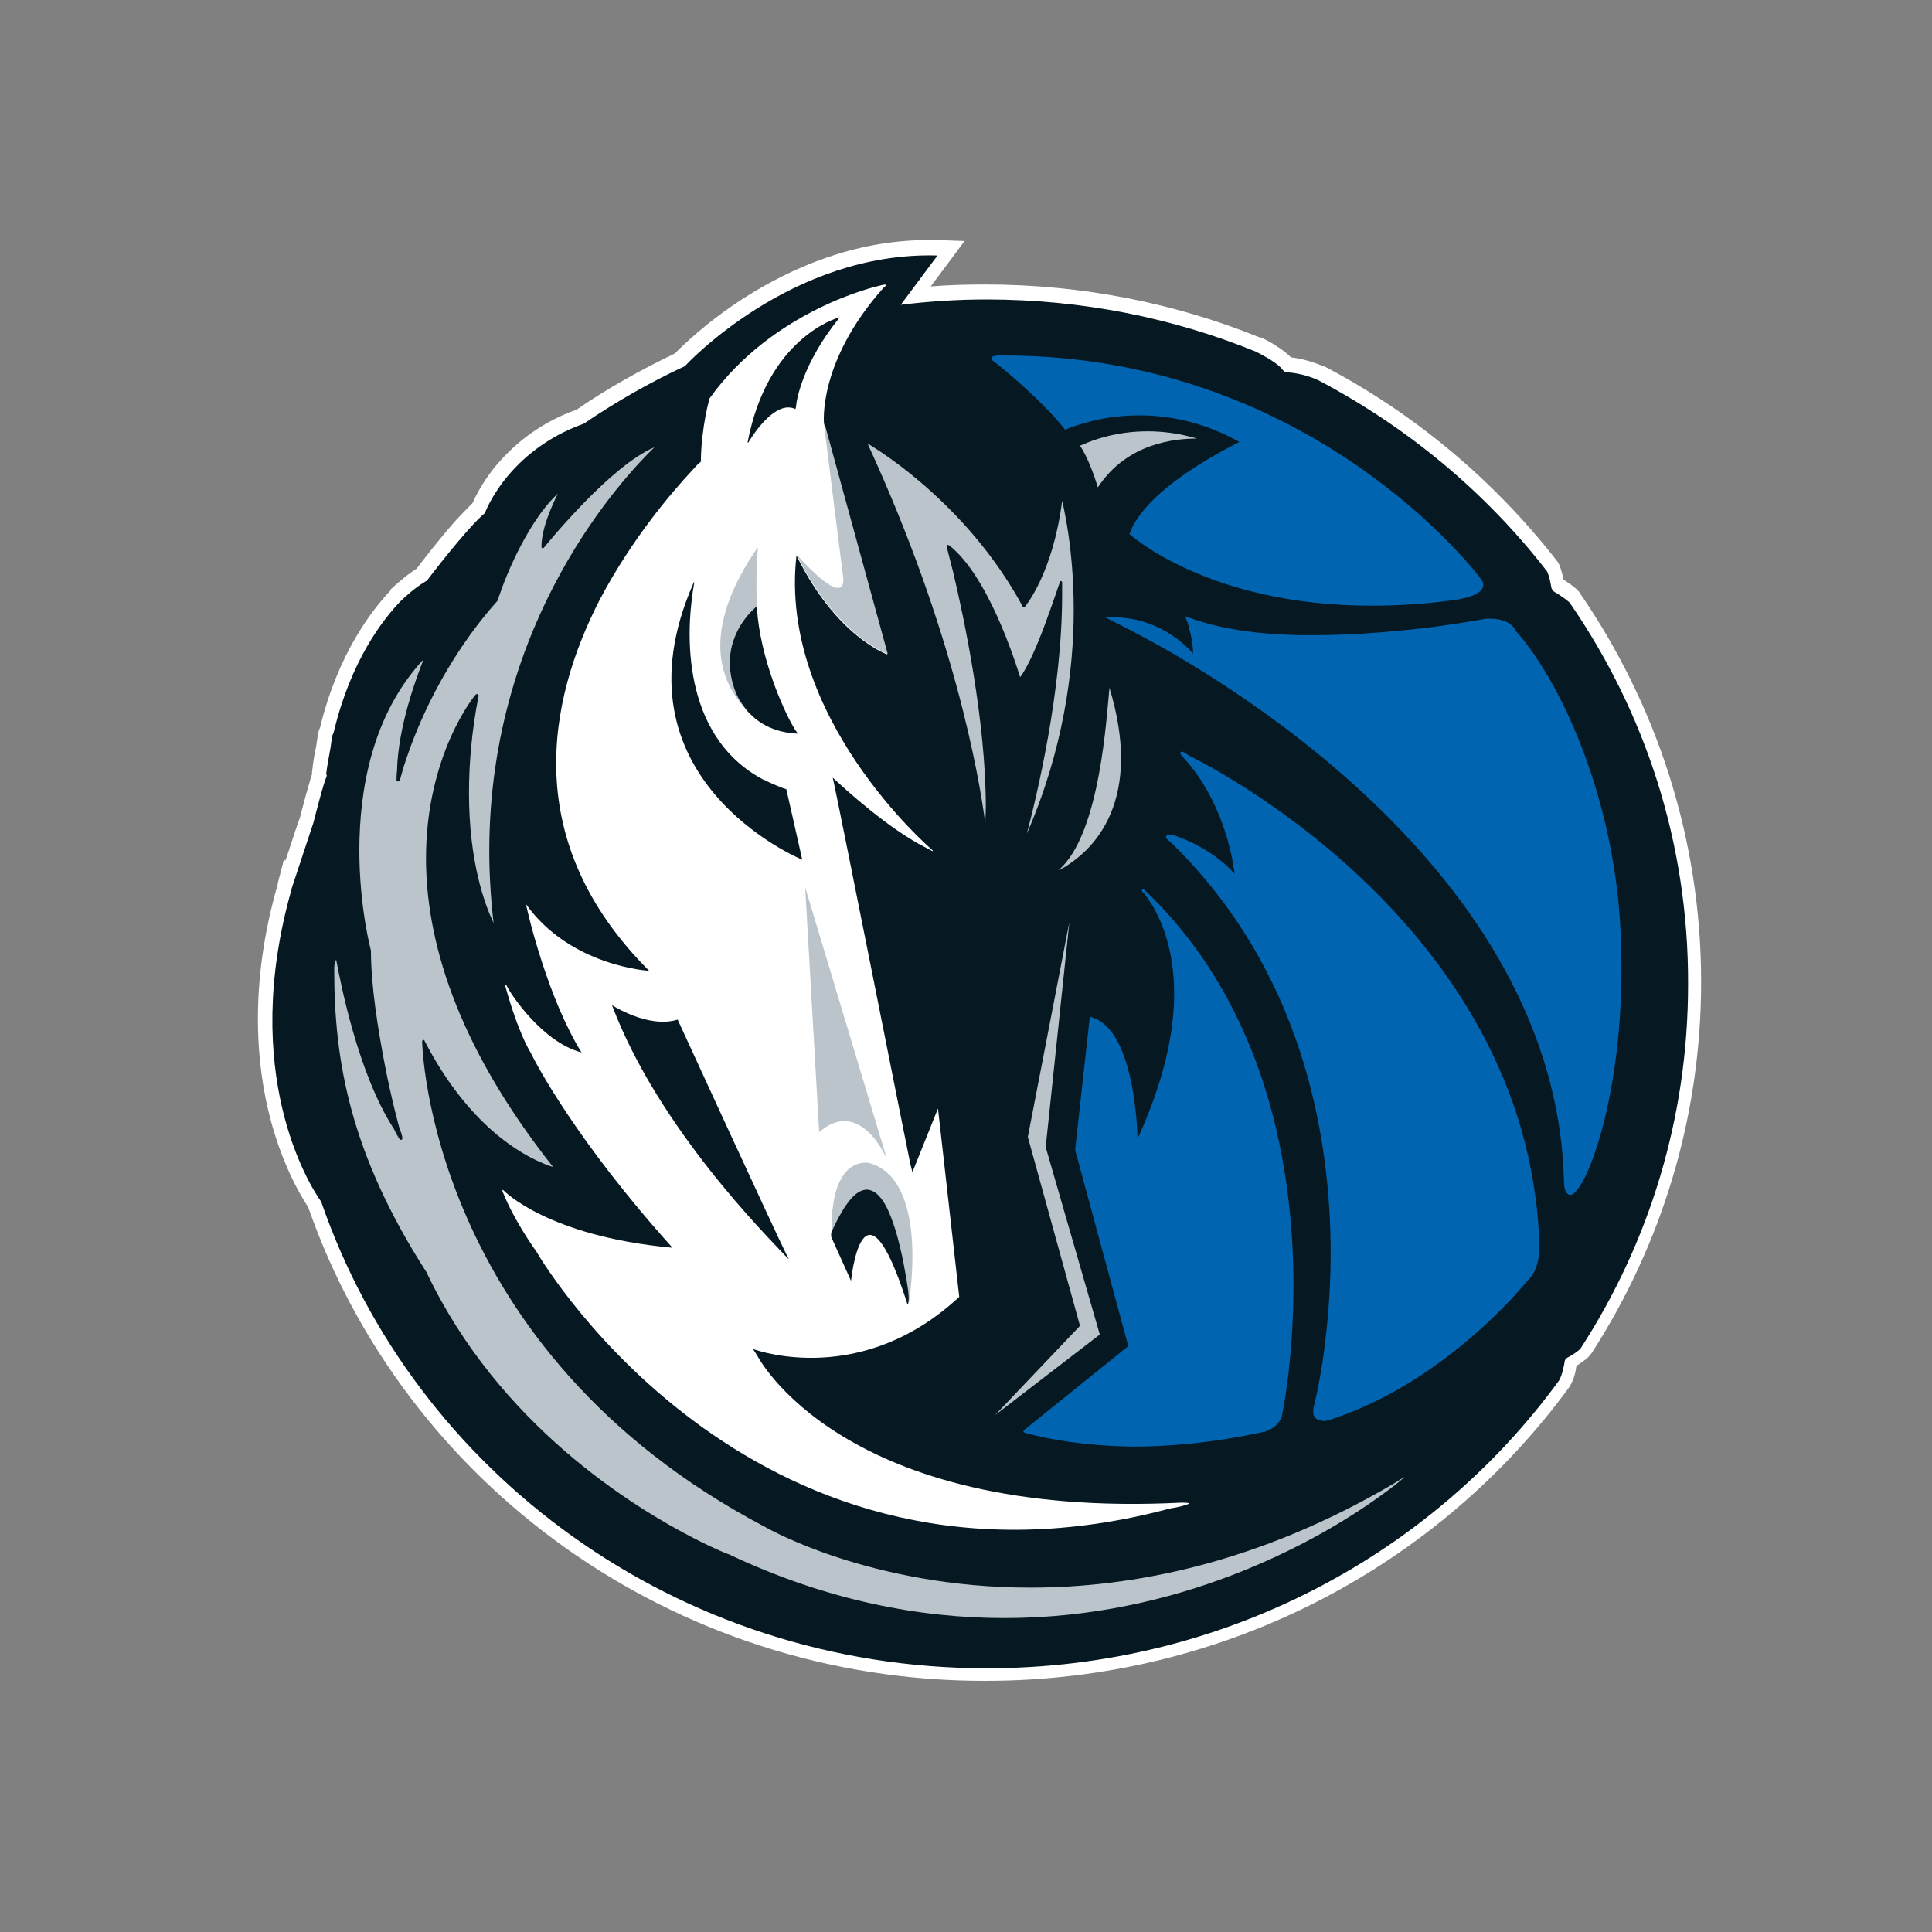 <svg xml:space="preserve" style="enable-background:new 0 0 400 400;" viewBox="0 0 400 400" y="0px" x="0px" xmlns:xlink="http://www.w3.org/1999/xlink" xmlns="http://www.w3.org/2000/svg" id="Layer_1" version="1.1">
<rect x="0" y="0" width="400" height="400" fill="#808080" stroke="none"/>
<style type="text/css">
	.st0{fill:#FFFFFF;}
	.st1{fill:#061922;}
	.st2{fill:#BBC4CA;}
	.st3{fill:#0064B1;}
</style>
<g>
	<g>
		<path d="M63.8,249.9c-2.4-3.6-10.4-17.1-10.4-38.9l0,0c0-8.2,1.1-17.5,4.1-27.9l0,0c0-0.1,0-0.1,0-0.2l0,0l1.3-5
			l0.3,0.3c0.2-0.6,0.4-1.2,0.6-1.8l0,0c1-3.1,2.1-6.4,2.4-7.1l0,0c0.2-0.7,1.1-4.4,1.9-7l0,0c0.2-0.8,0.4-1.4,0.6-2l0,0l0-0.4
			c0.2-1.9,0.5-3.8,0.9-5.6l0,0c0.1-1,0.3-1.9,0.4-2.7l0,0l0.1-0.3l0.1-0.3c0.1-0.2,0.2-0.4,0.2-0.5l0,0
			c3.7-15.2,10.7-24.2,14.6-28.3l0,0l0-0.1l0-0.1c0.8-0.7,2.9-2.7,5.4-4.3l0,0c1.1-1.5,4.8-6.3,8.2-10.1l0,0
			c1.2-1.3,2.3-2.4,3.3-3.4l0,0c0.6-1.3,1.9-4,4.4-7.2l0,0c3.4-4.2,8.8-9.2,17.2-12.2l0,0c6.4-4.4,13.2-8.2,20.3-11.6l0,0
			c1.4-1.4,6.5-6.5,14.5-11.6l0,0c9.3-5.9,22.4-11.9,38-11.9l0,0c0.6,0,1.2,0,1.8,0l0,0l5.7,0.2l-7,9.4c3.7-0.3,7.5-0.4,11.3-0.4
			l0,0c20.1,0,39.4,3.9,56.9,11l0,0l0.1,0l0.1,0c0.7,0.3,1.9,0.9,3.1,1.7l0,0c1.1,0.7,2.1,1.4,3.1,2.4l0,0c1.2,0.1,3.8,0.6,6.6,1.8
			l0,0l0.1,0l0.1,0c18.9,9.9,35.4,23.8,48.3,40.4l0,0l0.1,0.1l0.1,0.2c0.2,0.3,0.7,1.4,1.1,3.5l0,0c0.2,0.1,0.5,0.3,0.9,0.6l0,0
			c0.7,0.5,1.5,1,2.2,1.8l0,0l0.2,0.2l0.1,0.2c15.8,23,25.1,50.7,25.1,80.5l0,0c0,28.2-8.3,54.6-22.7,76.9l0,0l-0.1,0.1l-0.1,0.1
			c-0.2,0.3-0.3,0.4-0.5,0.6l0,0c-0.2,0.2-0.4,0.4-0.7,0.6l0,0c-0.4,0.3-1,0.7-1.7,1.2l0,0c-0.1,0.3-0.1,0.6-0.2,1.1l0,0
			c-0.2,0.9-0.5,2-1.2,3.1l0,0l0,0.1l-0.1,0.1c-26.9,36.8-71,60.8-120.9,60.8l0,0C139.1,348.1,83.7,307.1,63.8,249.9L63.8,249.9z" class="st0"></path>
	</g>
	<path d="M325,124.8c-0.9-0.9-2.9-2.1-2.9-2.1c-0.7-0.3-0.9-1-0.9-1c-0.4-2.5-0.9-3.4-0.9-3.4
		c-12.6-16.3-28.8-29.8-47.4-39.6c-3.3-1.5-6.3-1.6-6.3-1.6c-0.7,0-1-0.5-1-0.5c-1.1-1.5-4.4-3.2-5.6-3.8c-17.2-7-36-10.8-55.8-10.8
		c-6,0-11.9,0.4-17.7,1.1l7.6-10.2c-30.5-0.9-52.3,22.9-52.3,22.9l0,0c-7.3,3.4-14.3,7.4-20.9,11.9l0,0
		c-15.9,5.7-20.5,18.5-20.5,18.5c-4,3.4-12,14-12,14c-2.3,1.3-4.7,3.5-5.4,4.2c-3.7,3.8-10.4,12.4-13.9,27.2
		c-0.1,0.2-0.2,0.5-0.3,0.7c-0.1,0.8-0.3,1.8-0.4,2.7c-0.3,1.8-0.7,3.6-0.9,5.5l0.2-0.2c-0.1,0.4-0.1,0.6-0.1,0.6
		c-0.4,0.3-2.7,9.4-2.7,9.4c-0.4,1.2-4.5,13.6-4.5,13.6l0,0c0,0,0,0.1,0,0.1c-10.9,38.2,3.6,61.3,6.1,64.8
		c19.3,56.1,73.7,96.6,137.8,96.6c48.9,0,92.2-23.5,118.5-59.6l0,0c0.7-1.2,1.1-3.6,1.1-3.6c0-0.8,0.6-1.1,0.6-1.1
		c2-1.1,2.7-1.8,2.8-2c14.1-21.8,22.2-47.6,22.2-75.3C349.6,174.4,340.5,147.3,325,124.8z" class="st1"></path>
	<path d="M143.3,97.4c0.4-0.4,0.7-0.8,1-1.1c0.5-0.5,0.7-0.6,0.7-0.6c0.1-0.1,0.1-0.1,0.1-0.1
		c0.1-7.3,1.8-13.1,1.8-13.1c13.2-18.5,35-23.3,35-23.3c2.7-0.8,1,0.4,1,0.4c-13.7,15.4-12.3,28.1-12.3,28.1l13.1,47.8
		c0,0-10.6-3.7-18.8-20.5c-3.8,33.5,27.8,60.7,27.8,60.7c1.4,1.2-0.8-0.1-0.8-0.1c-7.9-3.9-17-12.3-19.5-14.6
		c0.7,2.6,16,79.9,16.1,80.1c0.1,0.4,0.3,1.1,0.4,1.6l5.3-13.2l4.4,39c-20,18.6-41.3,11.3-42.7,10.8c0.5,0.8,0.9,1.4,0.9,1.4
		s17.3,34,87.9,30.4c0,0,1.7,0,1.4,0.2c0,0.1-0.1,0.1-0.4,0.2c-1.3,0.5-3.4,0.8-3.4,0.8c-85.2,22.8-129.3-49.8-131.2-53.1
		c-0.5-0.7-4.7-6.6-7-12.4c-0.1-0.2-0.2-0.7,0.2-0.3c0,0,9,9.4,34.6,11.8c0.2,0,0.3,0,0.3,0c-19.8-22-28.2-38-29.4-40.5c0,0,0,0,0,0
		c0,0-2.4-3.6-5.2-13.7c0,0,0.1-0.5,0.3,0c1,2,7.5,11.7,15.5,13.8h0c-6.8-10.9-11-28.1-11.5-30.7c9.2,12.9,25.5,13.8,25.5,13.8
		c0,0,0-0.1-0.1-0.1c0,0.1,0.1,0.1,0.1,0.1c-26.8-26.8-21-55.9-10.2-76.9C130.8,111.6,139,102,143.3,97.4z" class="st0"></path>
	<g>
		<g>
			<path d="M223.6,274.5L206,293c0,0,0,0,0,0l0,0l21.7-16.7l-11.2-38.8l4.9-46.6l-8.6,44.5L223.6,274.5L223.6,274.5z" class="st2"></path>
		</g>
		<g>
			<path d="M227.5,160.4c-1.5,8-4,16.1-8.4,19.8l0,0c0.3-0.2,0.7-0.4,1.2-0.6l0,0c1.3-0.8,3-2,4.8-3.8l0,0
				c3.5-3.6,7-9.5,7-18.8l0,0c0-4.2-0.7-9-2.4-14.6l0,0C229.4,145.5,228.9,152.9,227.5,160.4L227.5,160.4z" class="st2"></path>
		</g>
		<g>
			<path d="M227.2,101.6l0.3-0.1L227.2,101.6L227.2,101.6z M227.3,100.9c6.1-9.3,16.2-10.1,20.5-10.1l0,0
				c-3.7-1.1-7.1-1.5-10.2-1.5l0,0c-6.5,0-11.3,1.8-13.3,2.7l0,0c-0.3,0.1-0.5,0.2-0.7,0.3l0,0C225.2,94.5,226.8,99.2,227.3,100.9
				L227.3,100.9z" class="st2"></path>
		</g>
		<g>
			<path d="M204.3,172.8L204.3,172.8L204.3,172.8L204.3,172.8z M219.6,120.3c0.2,0,0.3,0.1,0.3,0.3l0,0
				c0,0.9,0,1.7,0,2.6l0,0c0,19.9-5.3,41.8-7.3,49.4l0,0c7.6-17.5,9.7-33.8,9.7-46.3l0,0c0-7.3-0.7-13.4-1.4-17.6l0,0
				c-0.4-2.2-0.7-3.9-1-5l0,0c-1.9,15-7.6,21.8-7.7,21.9l0,0c-0.1,0.1-0.2,0.1-0.3,0.1l0,0c-0.1,0-0.2-0.1-0.2-0.2l0,0
				c-9.4-17.3-23.3-27.9-29.6-32.1l0,0c-1.1-0.7-2-1.3-2.5-1.6l0,0c17.9,38.8,23.1,68.8,24.4,78.7l0,0c0-1.1,0.1-2.3,0.1-3.5l0,0
				c0-17.7-4.5-39.1-6.8-48.7l0,0c-0.8-3.2-1.3-5.1-1.3-5.1l0,0c0-0.1,0-0.3,0.1-0.3l0,0c0.1-0.1,0.2-0.1,0.4,0l0,0
				c8,6.2,13.7,24,14.7,27.3l0,0c1.5-1.9,3.5-6.5,5.1-10.8l0,0c1.7-4.6,3.1-8.8,3.1-8.8l0,0C219.3,120.4,219.4,120.3,219.6,120.3
				L219.6,120.3C219.5,120.3,219.5,120.3,219.6,120.3L219.6,120.3z M211.9,125.4l0.3-0.1L211.9,125.4L211.9,125.4z" class="st2"></path>
		</g>
		<g>
			<path d="M69.2,200.9c0,18.5,3.2,37.8,19.1,62.5l0,0l0,0c15,31.6,42.7,48.6,55.6,55.2l0,0c4.3,2.2,6.9,3.2,7,3.2l0,0
				c20.5,9.7,39.8,13.2,57.1,13.2l0,0c36.2,0,63.6-15.6,75.1-23.4l0,0c3.8-2.6,5.9-4.3,5.9-4.3l0,0l0.2,0.2l-0.2-0.2
				c0.8-0.6,1.3-1.1,1.8-1.5l0,0c-0.2,0.1-0.5,0.3-0.7,0.4l0,0c-0.8,0.5-1.6,1-1.6,1l0,0c-28.1,16.5-54,21.5-75.2,21.5l0,0
				c-33.1,0-54.6-12.4-54.6-12.4l0,0c-70.3-36.8-71.3-100.7-71.3-100.7l0,0c0-0.1,0.1-0.3,0.2-0.3l0,0c0.1,0,0.3,0,0.3,0.2l0,0
				c9.1,17.6,20.1,23.6,24.9,25.5l0,0c0.7,0.3,1.3,0.5,1.7,0.6l0,0C94,215.7,88.2,194,88.2,177.7l0,0c0-21.6,10.2-33.9,10.3-33.9
				l0,0c0.1-0.1,0.2-0.1,0.4-0.1l0,0c0.1,0.1,0.2,0.2,0.2,0.3l0,0c-1.5,7.6-2,14.4-2,20.2l0,0c0,14.3,3.3,23.1,5,26.7l0,0
				c0,0.1,0.1,0.2,0.1,0.3l0,0c-0.6-5.2-0.9-10.2-0.9-15l0,0c0-48.2,28.2-77.8,34.2-83.6l0,0c-4.5,1.9-9.9,6.7-14.3,11.2l0,0
				c-4.9,5-8.6,9.6-8.6,9.6l0,0c-0.1,0.1-0.2,0.1-0.3,0.1l0,0c-0.1,0-0.2-0.2-0.2-0.3l0,0c0-3.8,2.2-8.6,3.4-11l0,0
				c-3.6,3.3-6.6,8.5-8.8,13l0,0c-2.4,5-3.7,9.2-3.7,9.2l0,0l-0.1,0.1c-11.2,12.6-16.6,26.2-18.6,32.1l0,0c-0.7,2-1,3.1-1,3.1l0,0
				c-0.3,1-0.4,1.5-0.5,1.8l0,0c-0.1,0.1-0.1,0.2-0.4,0.3l0,0c-0.2,0-0.3-0.2-0.3-0.2l0,0c0-0.1,0-0.1,0-0.2l0,0c0-0.1,0-0.3,0-0.4
				l0,0c0-0.6,0.1-1.4,0.1-1.4l0,0c0.2-9.1,4-19.3,5.5-23.1l0,0c-10.7,11.5-13.3,27.1-13.3,39.6l0,0c0,5.9,0.6,11.1,1.2,14.8l0,0
				c0.6,3.7,1.2,5.9,1.2,5.9l0,0l0,0.1c0,7.3,1.5,16.4,2.9,23.7l0,0c1.4,7.2,2.9,12.6,2.9,12.6l0,0c0.5,1.4,0.7,2,0.7,2.4l0,0
				c0,0.1,0,0.1,0,0.2l0,0c0,0.1-0.2,0.2-0.3,0.2l0,0c-0.2,0-0.3-0.1-0.3-0.2l0,0c-0.1-0.1-0.1-0.2-0.2-0.3l0,0
				c-0.1-0.2-0.3-0.5-0.4-0.7l0,0c-0.3-0.5-0.5-1-0.5-1l0,0c-7.5-11.5-11.1-30.4-12-35.1l0,0C69.2,199.4,69.2,200.1,69.2,200.9
				L69.2,200.9z" class="st2"></path>
		</g>
	</g>
	<g>
		<g>
			<path d="M234,110.7l-0.2-0.1l0.1-0.2c3.4-9.2,19.6-17.3,22.7-18.9l0,0c-7.5-4.2-14.7-5.5-20.7-5.5l0,0
				c-4.5,0-8.3,0.7-11,1.5l0,0c-2.7,0.7-4.2,1.4-4.2,1.4v0l-0.2,0.1l-0.1-0.2c-2.8-3.5-6.4-6.9-9.3-9.5l0,0
				c-2.8-2.5-4.9-4.1-5.1-4.3l0,0c-0.4-0.3-0.7-0.4-0.7-0.8l0,0c0-0.2,0.2-0.4,0.3-0.4l0,0c0.1-0.1,0.3-0.1,0.4-0.1l0,0
				c0.3-0.1,0.7-0.1,1-0.1l0,0c0.4,0,0.7,0,0.8,0l0,0c64.4,0,98.6,46,98.6,46l0,0c0.4,0.5,0.7,1,0.7,1.5l0,0c-0.1,1.4-1.6,2-3,2.5
				l0,0c-1.4,0.4-2.9,0.6-2.9,0.6l0,0c-6.2,0.9-12,1.2-17.3,1.2l0,0C250.2,125.4,234,110.7,234,110.7L234,110.7z" class="st3"></path>
		</g>
		<g>
			<path d="M212.1,296.6c-0.1,0-0.2-0.1-0.2-0.2l0,0c0-0.1,0-0.2,0.1-0.3l0,0l21.6-17.4l-11-40.6l0-0.1l3-27.2
				c0-0.1,0.1-0.2,0.1-0.2l0,0c0.1-0.1,0.2-0.1,0.3,0l0,0c4.9,1.5,7.2,8.2,8.4,14.4l0,0c0.8,4.5,1.1,8.7,1.1,10.8l0,0
				c5.7-12.4,7.6-22.4,7.6-30.1l0,0c0-10.9-3.8-17.4-5.6-19.9l0,0c-0.6-0.8-1-1.2-1-1.2l0,0l0,0c-0.1-0.1-0.1-0.3,0-0.4l0,0
				c0.1-0.1,0.3-0.1,0.4,0l0,0c25.7,24.4,30.9,58.5,30.9,82l0,0c0,15.9-2.4,26.9-2.4,27l0,0l0,0c-0.8,2.5-3.4,3.1-3.5,3.2l0,0
				c-10.5,2.3-19.7,3.1-27.3,3.1l0,0C220.5,299.3,212.1,296.6,212.1,296.6L212.1,296.6z" class="st3"></path>
		</g>
		<g>
			<path d="M272.5,293.7c-0.4-0.3-0.7-0.9-0.6-1.6l0,0c0-0.3,0-0.7,0.2-1.2l0,0c0,0,0.8-3.2,1.7-8.8l0,0
				c0.8-5.5,1.7-13.4,1.7-22.6l0,0c0-24.5-5.9-58.7-33.2-85.2l0,0c-0.1-0.1-0.5-0.3-0.7-0.6l0,0c-0.1-0.1-0.2-0.2-0.2-0.4l0,0
				c0-0.1,0.1-0.3,0.2-0.4l0,0c0.1-0.1,0.2-0.1,0.4-0.1l0,0c0.3,0,0.6,0.1,1.2,0.2l0,0c0,0,7.3,2.2,12.4,7.9l0,0
				c0-0.4-0.1-0.8-0.2-1.3l0,0c-0.2-1.5-0.6-3.5-1.3-5.9l0,0c-1.4-4.8-3.9-10.9-8.5-16.2l0,0c0,0-0.6-0.7-1-1.1l0,0
				c-0.1-0.2-0.2-0.2-0.2-0.5l0,0c0-0.1,0-0.2,0.1-0.2l0,0c0.1-0.1,0.2-0.1,0.2-0.1l0,0c0.2,0,0.3,0.1,0.5,0.2l0,0
				c0.2,0.1,0.5,0.3,0.9,0.6l0,0c1.6,0.8,70.2,34,72.6,100.9l0,0c0,0,0,0.4,0,1l0,0c0,1.6-0.3,4.9-2.4,6.8l0,0
				c-0.7,0.8-16.9,21-40.8,28.8l0,0c0,0-0.7,0.3-1.5,0.3l0,0C273.4,294.1,272.9,294,272.5,293.7L272.5,293.7z" class="st3"></path>
		</g>
		<g>
			<path d="M324.1,246.5c-0.2-0.5-0.3-1.1-0.3-2l0,0l0,0c-1.6-64.4-72.2-105-89.9-114.1l0,0c-2.5-1.3-3.9-2-3.9-2l0,0
				l-1.2-0.6l1.4,0c0.1,0,0.1,0,0.2,0l0,0c9.3,0,14.9,5.6,16.6,7.5l0,0v0l0,0c0-1.7-0.3-3.5-0.7-4.8l0,0c-0.3-1.4-0.7-2.3-0.7-2.3
				l0,0l-0.2-0.6l0.6,0.2c7.4,2.8,16.9,3.8,26.3,3.7l0,0c9,0,17.9-0.9,24.5-1.7l0,0c6.6-0.9,10.9-1.7,10.9-1.7l0,0l0,0l0,0
				c0.3,0,0.7,0,1,0l0,0c3.8,0,5,2.1,5.1,2.5l0,0c8.8,9.8,19.8,32.7,21.6,60.1l0,0c0.2,3.4,0.3,6.8,0.3,10l0,0
				c0,24.1-5.8,41.6-9.2,45.7l0,0c-0.5,0.6-0.9,1-1.5,1l0,0C324.6,247.3,324.3,247,324.1,246.5L324.1,246.5z" class="st3"></path>
		</g>
	</g>
	<path d="M173.7,65.9c0-0.1,0.1-0.1,0.1-0.2l0,0l0,0c-0.8,0.2-14.9,4.4-19,25.8c0,0,0,0.4,0.2,0
		c1.3-2.1,5.7-8.7,9.7-6.8c0,0,0-0.2,0.1-0.4C164.9,82.6,166.3,75.1,173.7,65.9z" class="st1"></path>
	<g>
		<path d="M162.9,259.9c-3-6.1-22.6-48.8-22.6-48.8c-6.1,1.9-13.6-3-13.6-3c0,0,0,0,0,0c9.6,25.5,32.2,47.9,35.9,51.9
			c0,0,0,0,0.1,0.1c0.6,0.7,0.6,0.4,0.6,0.4C163.1,260.4,163,260.2,162.9,259.9z" class="st1"></path>
	</g>
	<g>
		<path d="M143.5,120.9c-17.6,40.3,22.1,56.9,22.6,57.1l0,0l-2.1-9.3l-1.2-5.3c-1-0.3-1.9-0.7-2.8-1.1
			c-0.3-0.1-0.6-0.3-0.9-0.4c-0.4-0.2-0.7-0.4-1.1-0.5c-17.3-9.2-15.7-31.3-14.6-38.5c0-0.1,0-0.1,0-0.2c0-0.2,0.1-0.4,0.1-0.6
			c0.1-0.7,0.2-1.1,0.2-1.4c0-0.1,0-0.2,0-0.2c0,0,0,0,0,0C143.8,120.1,143.6,120.7,143.5,120.9z" class="st1"></path>
	</g>
	<path d="M169.6,234.4l-2.9-50.7l17,56.5C183.8,240.2,178.2,226.9,169.6,234.4z" class="st2"></path>
	<g>
		<path d="M170.7,88.7l3.8,30.3c0,0,1.8,8.3-9.5-4.1c8.2,16.8,18.8,20.5,18.8,20.5l-13-47.4
			C170.7,88.1,170.6,88.2,170.7,88.7z" class="st2"></path>
	</g>
	<path d="M152.6,144c-1.1-2.5-1.5-4.8-1.5-6.8c0-7.4,5.4-11.5,5.4-11.5l0.2-0.1c0,0.1-0.3-4.7,0.2-12.3
		c-4.4,6.4-13.6,21.6-2.5,33.5c-0.2-0.2-0.3-0.5-0.5-0.7C153.3,145.2,152.9,144.6,152.6,144z" class="st2"></path>
	<path d="M164.1,150.2c-1.9-3.3-6.7-13.8-7.4-24.4c0-0.1,0-0.1,0-0.2l-0.2,0.1c0,0-5.4,4.2-5.4,11.5
		c0,2,0.4,4.3,1.5,6.8c0.3,0.6,0.7,1.3,1.3,2.1c0.1,0.2,0.3,0.4,0.5,0.7c0.2,0.3,0.4,0.5,0.7,0.8c1.9,2,5,4.1,10.2,4.3
		C165.2,151.9,164.7,151.3,164.1,150.2z" class="st1"></path>
	<g>
		<g>
			<path d="M188,270.3L188,270.3C188,270.3,188,270.3,188,270.3C188,270.3,188,270.3,188,270.3
				C188,270.3,188,270.3,188,270.3C188,270.3,188,270.3,188,270.3z" class="st2"></path>
			<path d="M179.5,246.4c1.8,0,3.1,1.6,4.2,3.9c1.1,2.3,2,5.2,2.7,8.2c0.9,3.7,1.4,7.4,1.7,9.6c0,1,0,1.8,0,2.2
				c0,0,0,0,0,0c0.4-2.4,4-26.1-8.1-29.5c0,0-8.4-2.1-7.8,15.3c0.1-0.4,0.1-0.7,0.1-1.1C175,248.9,177.3,246.4,179.5,246.4z" class="st2"></path>
			<path d="M188,270.3C188,270.3,188,270.3,188,270.3C188,270.3,188,270.3,188,270.3C188,270.3,188,270.3,188,270.3z" class="st1"></path>
			<path d="M188.1,268c0-0.7-0.8-5.9-1.7-9.6c-0.7-3-1.6-5.9-2.7-8.2c-1.1-2.2-2.4-3.8-4.2-3.9c-2.2,0-4.5,2.5-7.3,8.7
				c-0.2,0.4-0.1,0.5-0.1,1.1l4.1,9.1c0,0,2.4-24.4,11.7,4.9c0,0.1,0,0.1,0,0.1l0,0c0,0,0,0,0-0.1c0,0,0,0,0,0c0,0,0,0,0,0
				c0,0,0,0,0,0C188.1,269.8,188.2,269.3,188.1,268z" class="st1"></path>
		</g>
	</g>
</g>
</svg>
